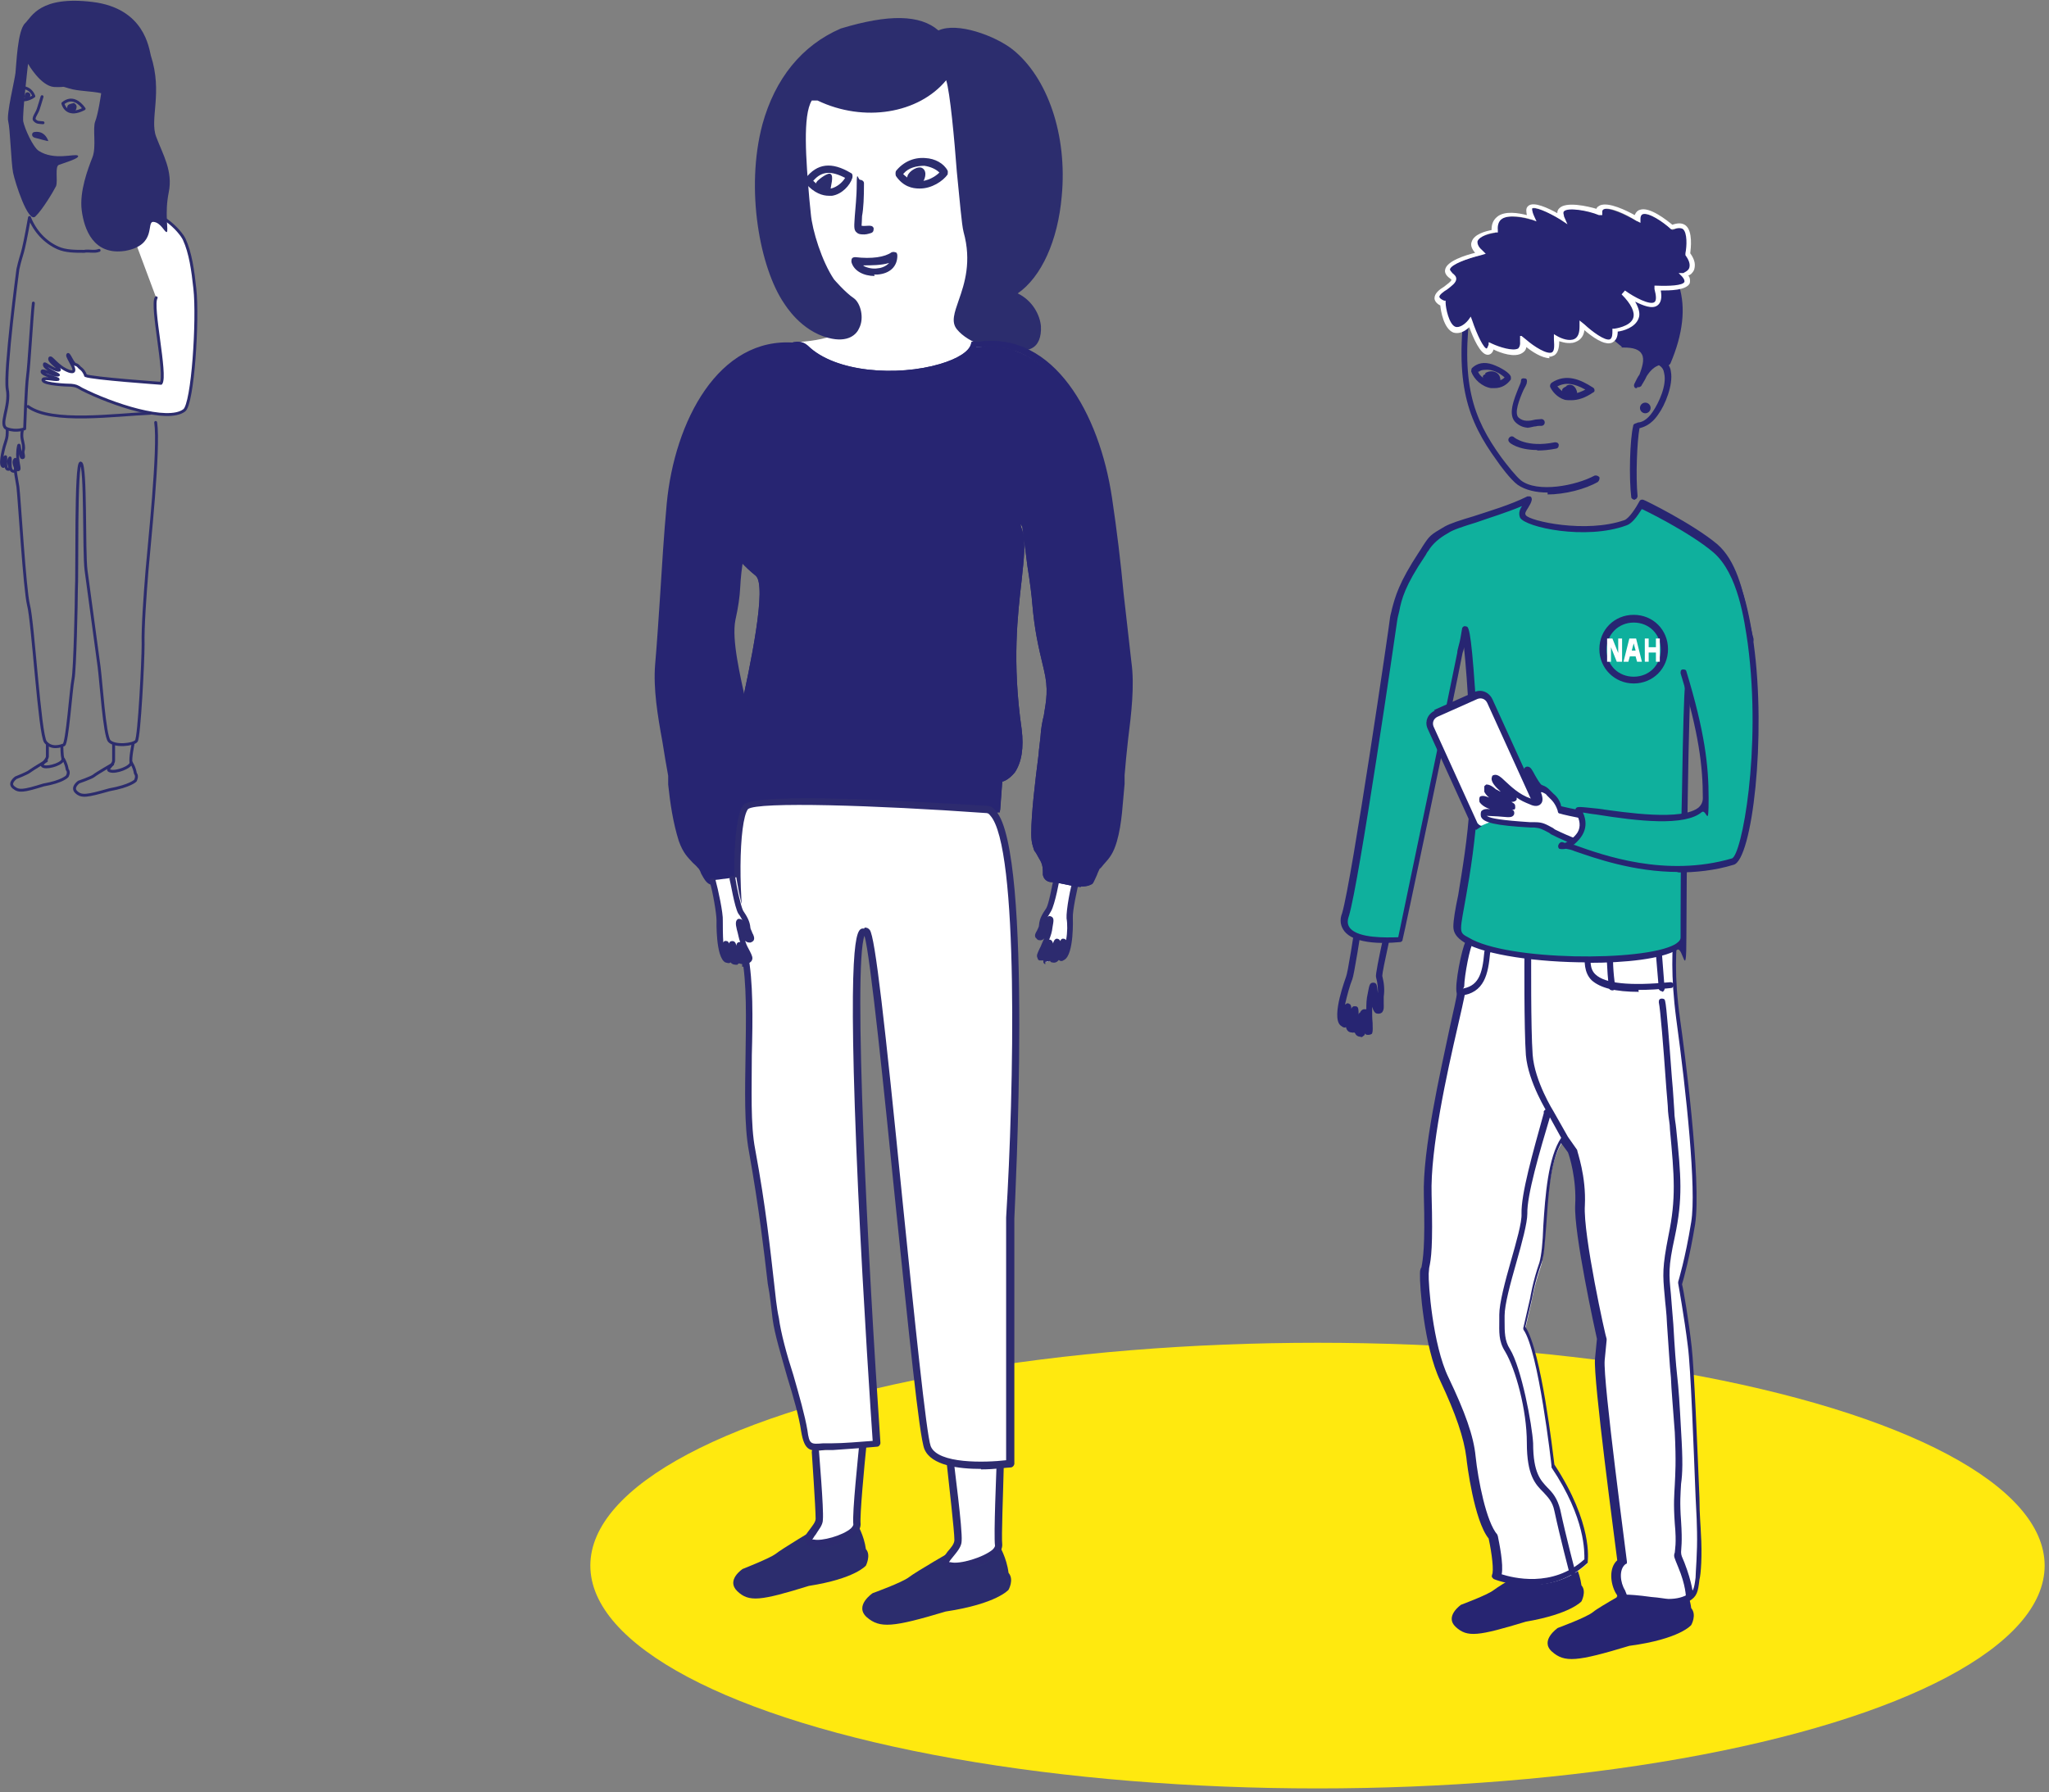 <?xml version="1.0" encoding="UTF-8"?>
<svg xmlns="http://www.w3.org/2000/svg" id="Calque_1" data-name="Calque 1" version="1.1" viewBox="0 0 423.8 370.8">
  <rect x="0" y="0" width="423.8" height="370.8" fill="#808080" stroke="none"/>
  <defs>
    <style>
      .cls-1, .cls-2 {
        stroke: #272572;
        stroke-width: 1.2px;
      }

      .cls-1, .cls-2, .cls-3, .cls-4 {
        stroke-linecap: round;
        stroke-linejoin: round;
      }

      .cls-1, .cls-3, .cls-5 {
        fill: #fff;
      }

      .cls-2, .cls-6 {
        fill: #0fb09d;
      }

      .cls-3, .cls-4 {
        stroke: #2c2c6d;
        stroke-width: .6px;
      }

      .cls-7 {
        fill: #2c2c6d;
      }

      .cls-7, .cls-6, .cls-8, .cls-5, .cls-9, .cls-10, .cls-11, .cls-12 {
        stroke-width: 0px;
      }

      .cls-8 {
        fill: #2d2b6f;
      }

      .cls-9 {
        fill: #ffe90f;
        isolation: isolate;
      }

      .cls-10 {
        fill: #2c2d6e;
      }

      .cls-11 {
        fill: #272572;
      }

      .cls-12 {
        fill: #0eb09d;
      }

      .cls-4 {
        fill: none;
      }
    </style>
  </defs>
  <g id="Calque_2" data-name="Calque 2">
    <path class="cls-4" d="M8.7,20c-.3,1-.5,1.7-.8,2.6s-1.2,1.9-.7,2.3c.5.5.8.4,1.7.5"></path>
    <path class="cls-4" d="M17.4,22.5c-1-1.4-2.6-2.6-4.4-1.1.2.8,1.2,2.8,4.4,1.1Z"></path>
    <path class="cls-7" d="M15.4,21.4c.9.4.3,2-.6,1.9-.6,0-.8-.5-.9-.9,0-.3,0-.6.4-.8.5-.2,1.1-.3,1.1-.3h0Z"></path>
    <path class="cls-7" d="M10,29.2s-.6-2.2-2.8-1.9c-.7,0-.8,1,0,1.2,1.2.3,2.5.7,2.9.7"></path>
    <path class="cls-4" d="M4.8,18.1c1.3.2,1.9,1,2.2,1.8-.7.5-1.8.9-2.4.7-.2-1,0-2,.2-2.5h0Z"></path>
    <path class="cls-7" d="M5.8,19.1c1,.3.2,1.6-.3,1.7-.6,0-.6-1.9.3-1.7Z"></path>
    <path class="cls-4" d="M20.5,51.8c-1,.4-2.1,0-3.1.2-1.9,0-3.8,0-5.4-.7-2.7-1.2-4.8-3.5-5.9-6.3-1.6,9-1.5,6.7-2.4,10.7,0,0-2.8,21.2-2.2,24.8.7,3.6-1.9,7.6,0,8.2,1.9.7,3.6,0,3.6,0,0,0,.3-8.8.6-10.9.3-2.1.9-12.6,1.2-15.1"></path>
    <path class="cls-3" d="M25.4,43.1c7.4-.8,12,4.9,12.7,6.4,1.3,2.8,1.8,6.5,2.2,10.2.7,6.3-.4,23.9-2.2,25.2-3.4,2.6-14.9-1.2-21.2-4.4-1-.6-1.2-.7-2.2-.8-.9,0-5.5-.2-5.8-1s2.5,0,3.1-.2c.4-.2-3.6-.9-3.3-1.7.2-.4,2.3.9,3.3.8.7,0-3.2-1.3-2.8-2.3,0-.3,1.9,1.3,2.9,1.3s-2.2-1.7-1.8-2.5c.3-.5,1.5,1.8,4,2.7,2.5.8-.6-2.9-.3-3.4.2-.5,1,1.8,1.6,2,.7.2.5.4,1.2.9.7.6.9,1.4.9,1.4,1.4.6,15.6,1.6,15.6,1.6,1.2-1.7-2.1-16-1-17.7"></path>
    <path class="cls-7" d="M21,19.3c-2.3-.5-4.7-.4-6.7-1s-.3-.2-3.1-.3c-2.8-.2-5.4-4.8-5.4-4.8,0,0-1.2,10.3-1,11.9.3,1.5,2,5.3,3.2,6.1,3.2,2.1,7.6.5,8.1,1,.6.5-2.8,1.5-3.9,1.9-.9.3-.2,3.2-.6,4.4-.5,1-2.8,4.9-4.3,6.3s-4.2-7.1-4.6-9.1c-.4-2.1-.6-9.1-1-10.6s1.3-8.3,1.5-10c.2-1.7.4-8.8,2-10.3C6.6,3.4,8.3-.9,19.1.4c10.8,1.3,11.7,9.6,12.1,11.1,2.5,7.7-.3,13.1,1.1,16.8,1.4,3.7,3.5,7.1,2.6,11.5s0,8-.4,8.2-1.2-2-2.8-2.1c-1.5,0,.8,4.8-5.8,6-6.6,1-8.5-4.5-9-8.4s1.3-8.6,2.2-10.9c.9-2.2,0-6,.6-7.5s1.2-5.6,1.2-5.6h0v-.2Z"></path>
    <path class="cls-4" d="M1.5,88.8c0,1.2,0,1.6-.3,2.5-.3.8-1.3,4.5-.7,5.1s0-1.4.6-1.9c.3-.3-.3,2.6.6,2.6s-.4-1.3.3-2.3c.4-.6-.4,2.7.8,2.7s-.3-1.4.2-2.3,0,2,.7,2-.3-1.4,0-4.2c.4-2.8.3,1.7.9,1.7s0-.8.2-1.5,0-1.3-.2-2.3,0-1.7,0-1.7"></path>
    <path class="cls-4" d="M31.1,85.5c-7.3.3-20.4,2.2-25.3-1.4"></path>
    <path class="cls-4" d="M32.2,87.4c.8,5.4-1.4,25.7-1.8,30.7s-.9,11.8-.8,15.2c0,3.5-.8,19.2-1.4,20s-4.5,1.2-5.6,0c-1-1.2-1.7-12.3-2.1-15.3s-2.2-16.3-2.7-20,0-21.9-1.1-22.2-.7,23.8-.9,26.2c0,2.4-.3,16.6-.7,18.5s-1.2,13.3-1.9,13.6-2.6.9-3.8-.6c-1.2-1.5-2.6-25.1-3.5-28.3-.8-3.2-1.9-22-2.2-24.5-.4-2.5-.6-3.1-.5-3.8"></path>
    <path class="cls-4" d="M27.5,154s-.6,2.9-.4,3.8c0,.9-3.1,2.1-4.3,1.7-1.1-.3.7-1.1.7-2.2v-3.2"></path>
    <path class="cls-4" d="M27.1,157.7s.7,1,.9,2.3c.5.6,0,1.5,0,1.5,0,0-1,1.1-5.4,1.9-4.6,1.3-5.7,1.5-6.8.5s.5-2.1.5-2.1c0,0,2.6-.9,3.1-1.3.6-.5,3.9-2.4,3.9-2.4"></path>
    <path class="cls-4" d="M12.8,154.6s0,1.5.2,2.4-2.8,1.9-3.9,1.6.6-1.1.7-2.1v-2.4"></path>
    <path class="cls-4" d="M13.1,157s.6.9.8,2.2c.5.6,0,1.4,0,1.4,0,0-.9,1.1-4.9,1.8-4.2,1.3-5.1,1.4-6.2.5s.5-2,.5-2c0,0,2.3-.9,2.8-1.3s3.5-2.2,3.5-2.2"></path>
  </g>
  <ellipse class="cls-9" cx="272.5" cy="323.9" rx="150.4" ry="46.1"></ellipse>
  <g>
    <path class="cls-5" d="M164.6,70.8c17-1,12.4-9.4,6.9-12.8s-14.3-23.2-8.6-33.4c5.8-10.2,18.5-11.5,18.5-11.5h20l4.3,17.9s1.4,22.5,0,23.8.5,15.1.5,15.1l-11.1,19-30.8-18.1h.3Z"></path>
    <path class="cls-10" d="M162.4,62.2c-7.7-11.4-11.4-45.5,11.4-55.8,7.2-2.2,15.6-3.5,19.8.7,3.3-1.9,11,.5,14.9,3.7,14.5,11.4,12.5,43.4,0,50.1,6.2,1.6,7.1,9.4,4.2,10.6-2.9,1.2-11.3,0-14.3-3.8-2.3-2.7,4.6-9.1,1.5-19.8-1.2-3.9-2.3-35-4.5-32.2-5.4,7.2-16.7,9-26.1,4.5,0-.3-1.9-.1-1.9-.1-2.6,3.4-1.5,14.3-.7,24.2.3,3.9,2.4,10.2,4.9,13.8,0,0,2.4,2.9,4.2,4.1,1.8,1.2,2.7,8.8-4.8,6.9-5.7-1.5-8.7-6.8-8.7-6.8"></path>
    <path class="cls-10" d="M209.8,72.7c-3.9,0-9.5-1.6-11.9-4.6-1.2-1.5-.5-3.4.4-6,1.2-3.4,2.7-8,1-14.1-.4-1.5-.8-6.7-1.4-12.5-.5-6.7-1.4-16.4-2.2-18.9-5.7,6.9-17,8.8-26.6,4.2h-1.2c-1.9,3.1-1.2,12.2-.5,20.4l.3,3c.3,3.5,2.3,9.9,4.8,13.6h0s2.3,2.7,4.1,3.9c1.4,1,2.2,4.1,1.1,6.2-.5,1.2-2.2,3.1-6.4,2-5.7-1.5-8.8-6.7-9.1-7.1-5-7.3-8.1-23.6-4.5-37.1,2.6-9.4,8.1-16.3,16.2-19.8,9.9-3,16.4-2.9,20.2.4,3.9-1.8,11.7,1.1,15.3,3.9,7.3,5.8,11.4,17.8,10.2,30.4-.8,9.2-4.2,16.7-9.1,20.1,3.1,1.5,4.6,4.5,4.8,6.8.1,2.2-.5,3.9-2,4.6-.8.4-1.9.5-3.3.5h0ZM195.5,14.7h.3c1.4.4,2,4.1,3.4,20.6.4,5.6,1,10.9,1.4,12.2,1.9,6.5.3,11.4-1,14.9-.7,2.2-1.2,3.7-.5,4.5,2.9,3.4,10.7,4.9,13.4,3.7.8-.4,1.2-1.6,1.1-3.1-.1-2.3-1.6-5.2-5.2-6.1-.3,0-.5-.3-.5-.7s0-.5.4-.8c5.2-2.7,8.8-10.3,9.6-19.8,1.1-12.2-2.7-23.6-9.6-29.2-3.8-3-11.3-5.3-14.1-3.5-.3.1-.7,0-1,0-3.3-3.1-9.6-3.3-19-.4-7.5,3.4-12.8,9.9-15.2,18.9-3.7,13-.7,28.8,4.2,35.8h0s2.9,5,8.1,6.4c1.6.4,3.9.5,4.8-1.2.8-1.6,0-3.9-.7-4.3-1.9-1.4-4.2-4.1-4.3-4.2-2.9-4.1-4.8-10.6-5.2-14.3l-.3-3c-.8-9.5-1.5-18.5,1.1-21.7,0-.1.3-.3.5-.3,2,0,2.3.1,2.4.4,9.1,4.2,19.8,2.3,25-4.3.3-.4.7-.5,1-.5h-.1ZM168.5,20h0Z"></path>
    <path class="cls-10" d="M178.7,48.5c-.5,0-1.1,0-1.5-.4-.7-.5-.5-1.5-.4-3.4.1-1.6.4-3.8.4-6.7s.3-.8.7-.8.8.3.8.7c0,3-.1,5.2-.4,6.8,0,.8-.1,1.8-.1,2,.3.1,1.1,0,1.5,0s.8,0,1,.5c0,.4,0,.8-.5,1-.1,0-.8.3-1.4.3Z"></path>
    <path class="cls-10" d="M171.4,40.5c-1.2,0-3-.5-4.8-2.6-.3-.3-.3-.7,0-1,2.4-3.1,5.4-3.5,9.4-1.1.3.1.4.5.3,1-.5,1.6-2.2,3.4-4.2,3.7h-.8.1ZM168.2,37.4c1.2,1.2,2.4,1.8,3.7,1.6,1.2-.3,2.3-1.2,2.9-2.2-2.9-1.5-4.8-1.4-6.5.5Z"></path>
    <path class="cls-10" d="M171.9,39.2c0,.1-.1.4-.3.5-.3.3-.7.3-1.1.1-.4,0-.7-.3-1-.5-.4-.3-.8-.8-.7-1.4,0-.1.1-.3.3-.5.4-.4,2.2-1.8,2.7-1.4.7.4,0,2.6,0,3.1"></path>
    <path class="cls-10" d="M190.1,39c-1.4,0-3.3-.4-4.8-2.6-.1-.3-.1-.7,0-1,1.5-1.9,3.7-2.9,6.1-2.7,2,.1,3.8,1.1,4.6,2.6.1.3,0,.5,0,.8-1,1.4-3.3,2.9-5.7,2.9h-.3ZM186.8,36c1,1,2,1.5,3.3,1.5,1.8,0,3.4-1,4.2-1.8-.7-.7-1.8-1.2-3.1-1.4-1.6,0-3.3.4-4.3,1.6Z"></path>
    <path class="cls-10" d="M190.4,38.2c-.7.4-1.6.1-2.2-.4-.4-.3-.7-.8-.5-1.4.3-1,2.2-2.2,3.1-1.6,1.1.7.5,2.6-.3,3.3"></path>
    <path class="cls-10" d="M180.9,57.1c-2.2,0-4.3-1-4.8-2.9,0-.3,0-.5.1-.7s.4-.3.7-.3c3.4.4,6.1,0,7.5-1,.3-.1.5-.1.8,0,.3,0,.4.4.4.7,0,2.2-1.5,3.7-4.1,3.9h-.8.1ZM178.6,55c.7.4,1.9.7,3,.5.4,0,1.6-.3,2.3-1.1-1.6.5-3.7.5-5.3.5Z"></path>
    <g>
      <path class="cls-5" d="M222.8,182.1c-.5,1.9-1.5,6.7-1.4,8.1,0,1.5,0,7.3-1.5,8-1.4.7.7-2.2,0-3.1-.4-.5-.7,3.9-2,3.7-.7-.1,1.1-1.9.7-3.5-.3-1.1-.7,4.2-2.4,3.7-.4-.1,1.1-2,.8-3.5-.3-1.5-.8,3.1-2,2.7-.8-.3,1.1-2,1.8-6.4.7-4.3-1.4,2.4-2.2,2.2s.3-1.4.4-2.4c.1-1.1.5-2,1.4-3.3.8-1.4,1.6-6.8,1.6-6.8"></path>
      <path class="cls-8" d="M216.6,199.5h-.4c-.1,0-.4-.3-.4-.4v-.4h-.7c-.4,0-.5-.4-.5-.5-.3-.5,0-1,.4-1.9.3-.5.5-1.2,1-2.2-.3.4-.7.5-1.1.4-.4,0-.5-.4-.7-.5-.3-.5,0-1,.3-1.5.1-.3.4-.7.4-1.1.1-1.4.7-2.3,1.5-3.5.5-.8,1.2-4.5,1.6-6.7,0-.4.4-.5.7-.5.4,0,.5.4.5.7,0,.5-1,5.7-1.8,7.1s-.7,1.1-1,1.6c.3-.5.5-.7,1-.5.7.3.5,1,.3,2.2-.1,1-.4,1.9-.7,2.6h.1c.5,0,.7.7.7.8h0c.1-.5.4-1,.8-1,0,0,.5,0,.7.5.1-.3.3-.5.5-.5s.5,0,.7.3h0c.3-1.6.3-3.4.1-4.5-.1-1.6.8-6.7,1.5-8.4,0-.3.4-.5.8-.4.3,0,.5.4.4.8-.5,1.8-1.5,6.5-1.4,7.9,0,0,.3,7.6-1.8,8.7-.4.3-.8.3-1.1,0-.3.4-.8.7-1.4.5-.1,0-.3,0-.4-.3,0,0-.1,0-.3.1-.3,0-.4.1-.7.1v.5Z"></path>
    </g>
    <g>
      <path class="cls-11" d="M201.5,71.3c-1.5,6.2-26.2,9.4-35,.5-2.7-2.6-8.6,3.5-8.6,3.5,0,0,3.7,16.7-2.7,22-8.8,7.2-6.1,14.9,1.2,20.9,4.3,3.5-5.8,38.1-5.2,41.4s4.5,3.3,4.5,3.3v3.7c5.3.5,50.1.5,50.1.5l.5-6.2s5.4-.7,3.9-10.2c-3.5-23.2,2-35,0-41-1.1-3.3,1.5-2.6,1.6-.5.3,2.9,1.5,12.5,1.8,15.5.5,5.6,1.2,8.4,2.4,13.6,1.5,6,0,8.1-.5,14.3-.5,5.2-1.9,14.7-1.9,19.8s.4,3,1.8,5.3c1,1.5.7,3,.7,3.3,0,.5.5,1,1.1,1,2.4-.1,5.6,1.8,7.7.7.3-.1,1.2-2.7,1.5-3.1,1.5-1.9,2.6-2.6,3.4-5.4,1.2-4.3,1.4-9.1,1.6-13.6.4-7.2,2.3-16.2,1.5-23.2-1.5-11.1-2.3-22.5-4.1-33.8-2.6-16.7-11.4-33.7-26.6-31.8h-1v-.3Z"></path>
      <path class="cls-11" d="M223.6,183.5c-1,0-2-.3-3.1-.5s-2.2-.5-3-.5-1.6-.5-1.8-1.5v-.5c0-.5,0-1.5-.5-2.4l-.4-.7c-1.1-1.9-1.5-2.6-1.5-5,0-4.1.8-10.7,1.5-16.2.1-1.4.3-2.6.4-3.7.1-1.8.4-3.3.7-4.5.5-3.1,1-5.4,0-9.5-1.2-5-1.9-8-2.4-13.7-.1-1.5-.5-4.6-1-7.7-.4-3.3-.8-6.2-1-7.7,0-.5-.3-.8-.4-1,0,.1,0,.5.3,1.2.8,2.6.4,5.8-.1,10.5-.8,7.1-2,16.7,0,30.7.5,3.9,0,6.9-1.4,9-1,1.2-2,1.8-2.6,1.9l-.4,5.7c0,.4-.4.7-.8.7-1.9,0-44.9,0-50.1-.5-.4,0-.7-.4-.7-.7v-3c-1.6-.3-3.9-1.2-4.5-3.8-.3-1.2.5-5.2,2.2-12.5,2.2-9.9,5.7-26.5,3.3-28.5-4.6-3.7-7.1-7.9-7.1-11.8s1.9-7.1,5.8-10.2c6-4.9,2.4-21,2.4-21.2,0-.3,0-.5.1-.7.4-.4,4.2-4.3,7.3-4.5,1,0,1.6.3,2.2.8,5.7,5.6,18.6,6.4,27.4,3.8,3.7-1.1,6-2.6,6.4-4.1,0-.3.4-.5.7-.5h1c15.2-2,24.7,14.8,27.3,32.3,1,6.7,1.8,13.3,2.4,19.8.5,4.6,1.1,9.4,1.6,14.1.7,4.9,0,10.7-.7,16.3-.3,2.6-.5,4.9-.7,7.2v1.8c-.4,3.9-.5,8.1-1.6,11.9-.7,2.4-1.5,3.4-2.6,4.6-.3.3-.5.7-1,1.1,0,.1-.4.8-.5,1.2-.7,1.5-.8,1.9-1.2,2-.5.3-1.2.4-1.9.4h-.1ZM217.7,180.9c1.1,0,2.2.3,3.1.5,1.5.4,2.9.7,3.8.3.1-.3.4-1,.5-1.4.4-.8.5-1.4.8-1.6.3-.4.7-.8,1-1.1,1-1.2,1.6-1.9,2.3-4.1,1.1-3.7,1.4-7.7,1.5-11.7v-1.8c.3-2.3.5-4.8.8-7.3.7-5.4,1.4-11.1.7-15.9-.7-4.6-1.1-9.5-1.6-14.1-.7-6.5-1.5-13.2-2.4-19.8-2.6-16.8-11.5-33-25.8-31.1h-.5c-.8,1.9-3.4,3.5-7.2,4.6-9.2,2.6-22.8,1.8-28.9-4.2-.3-.3-.7-.4-1.1-.4-1.9,0-4.8,2.4-6.1,3.7.5,2.7,3.1,17.2-3.1,22.3-3.5,2.9-5.3,5.8-5.3,9.1s2.3,7.2,6.5,10.7c3,2.3.5,14.4-2.7,30-1.1,5.3-2.3,10.9-2.2,11.8.5,2.6,3.7,2.7,3.7,2.7.4,0,.7.3.7.7v2.9c6.9.4,43.2.4,48.6.4l.4-5.6c0-.4.3-.7.7-.7s4.6-.8,3.4-9.4c-2.2-14.1-1-23.9,0-31.1.5-4.5,1-7.6.3-9.9-.4-1.4-.4-2.3.1-2.9.4-.4.8-.4,1.4-.3.8.3,1.5,1.2,1.5,2.3s.5,4.6,1,7.6c.4,3.1.8,6.2,1,7.7.5,5.6,1.2,8.6,2.4,13.4,1.1,4.3.7,6.8,0,10.2-.3,1.2-.4,2.7-.7,4.3,0,1.1-.3,2.3-.4,3.7-.5,5-1.4,12.1-1.5,16,0,2.2.3,2.6,1.4,4.3l.4.7c.8,1.4.8,2.7.8,3.3h0c0,.1,0,.4.3.4h.3l.4.5Z"></path>
    </g>
    <path class="cls-11" d="M223.6,183.5c-1,0-2-.3-3.1-.5s-2.2-.5-3-.5-1.6-.5-1.8-1.5v-.5c0-.5,0-1.5-.5-2.4l-.4-.7c-1.1-1.9-1.5-2.6-1.5-5,0-4.1.8-10.7,1.5-16.2.1-1.4.3-2.6.4-3.7.1-1.8.4-3.3.7-4.5.5-3.1,1-5.4,0-9.5-1.2-5-1.9-8-2.4-13.7-.1-1.5-.5-4.6-1-7.7-.4-3.3-.8-6.2-1-7.7,0-.5-.3-.8-.4-1,0,.1,0,.5.3,1.2.8,2.6.4,5.8-.1,10.5-.8,7.1-2,16.7,0,30.7.5,3.9,0,6.9-1.4,9-1,1.2-2,1.8-2.6,1.9l-.5,6.4h-.7c-1.9,0-44.9,0-50.1-.5h-.7v-3.7c-1.6-.3-3.8-1.2-4.5-3.8-.3-1.2.5-5.2,2.2-12.5,2.2-9.9,5.7-26.5,3.3-28.5-4.6-3.7-7.1-7.9-7.1-11.8s1.9-7.1,5.8-10.2c6-4.9,2.4-21,2.4-21.2v-.7c.5-.4,4.3-4.3,7.5-4.5,1,0,1.6.3,2.2.8,5.7,5.6,18.6,6.4,27.4,3.8,3.7-1.1,6-2.6,6.4-4.1v-.5h1.8c15.2-2,24.7,14.8,27.3,32.3,1,6.7,1.8,13.3,2.4,19.8.5,4.6,1.1,9.4,1.6,14.1.7,4.9,0,10.7-.7,16.3-.3,2.6-.5,4.9-.7,7.2v1.8c-.4,3.9-.5,8.1-1.6,11.9-.7,2.4-1.5,3.4-2.6,4.6-.3.3-.5.7-1,1.1,0,.1-.4.8-.5,1.2-.7,1.5-.8,1.9-1.2,2-.5.3-1.2.4-1.9.4h-.3ZM217.7,180.9c1.1,0,2.2.3,3.1.5,1.5.4,2.9.7,3.8.3.1-.3.4-1,.5-1.4.4-.8.5-1.4.8-1.6.3-.4.7-.8,1-1.1,1-1.2,1.6-1.9,2.3-4.1,1.1-3.7,1.4-7.7,1.5-11.7v-1.8c.3-2.3.5-4.8.8-7.3.7-5.4,1.4-11.1.7-15.9-.7-4.6-1.1-9.5-1.6-14.1-.7-6.5-1.5-13.2-2.4-19.8-2.6-16.8-11.5-33-25.8-31.1h-.5c-.8,1.9-3.4,3.5-7.2,4.6-9.2,2.6-22.8,1.8-28.9-4.2-.3-.3-.7-.4-1.1-.4-1.9,0-4.8,2.4-6.1,3.7.5,2.7,3.1,17.2-3.1,22.3-3.5,2.9-5.3,5.8-5.3,9.1s2.3,7.2,6.5,10.7c3,2.3.5,14.4-2.7,30-1.1,5.3-2.3,10.9-2.2,11.8.5,2.6,3.7,2.7,3.7,2.7h.7v3.7c6.9.4,43.2.4,48.6.4l.5-6.1h.5c.1,0,4.6-1,3.4-9.4-2.2-14.1-1-23.9,0-31.1.5-4.5,1-7.6.3-9.9-.4-1.4-.4-2.3.1-2.9.4-.4.8-.4,1.4-.3.8.3,1.5,1.2,1.5,2.3s.5,4.6,1,7.6c.4,3.1.8,6.2,1,7.7.5,5.6,1.2,8.6,2.4,13.4,1.1,4.3.7,6.8,0,10.2-.3,1.2-.4,2.7-.7,4.3,0,1.1-.3,2.3-.4,3.7-.5,5-1.4,12.1-1.5,16,0,2.2.3,2.6,1.4,4.3l.4.7c.8,1.4.8,2.7.8,3.3h0c0,.1,0,.4.3.4h.3l.4.3Z"></path>
    <g>
      <path class="cls-11" d="M166.8,72.7l-2.3-.8h0c-14.9-1.2-23.9,15.9-25.5,32.4-1.1,11.3-1.5,22.4-2.3,33.4-.5,6.9,1.8,15.7,2.6,22.8.5,4.3,1,9,2.3,13.2,1,2.9,1.9,3.4,3.5,5.2.4.4,1.4,2.9,1.6,3,2.2,1,5.2-1.1,7.6-1.1s.8-.4,1-1c0-.3-.3-1.6.5-3.1,1.2-2.4,1.6-2.9,1.5-5.3-.3-5-2-14.3-2.9-19.3-1-6-4.8-18.3-3.7-24.3,1.1-5,.7-8,1.8-13.4,1.5-7.6,6.2-17.1,6.2-17.1,0,0-5.3,14.9,2.3,20.4"></path>
      <path class="cls-11" d="M148,183.1c-.5,0-1.1,0-1.6-.4-.4-.3-.7-.7-1.4-2-.1-.4-.5-1.1-.7-1.2-.3-.4-.7-.7-1-1-1.1-1.2-2-2-2.9-4.5-1.2-3.8-1.8-7.9-2.2-11.7v-1.8c-.4-2.2-.8-4.5-1.2-7.1-1-5.4-1.9-11-1.5-15.9.4-4.6.7-9.4,1-13.8.4-6.4.8-13,1.4-19.5,1.6-17,10.7-34.6,26.5-33.3h.3l2.3.8c.5.1.8.7.5,1.2-.1.5-.7.8-1.2.5l-2.2-.8c-14.4-1.1-22.8,15.6-24.3,31.6-.7,6.5-1.1,13-1.4,19.4-.3,4.6-.5,9.4-1,14-.4,4.6.5,10.2,1.5,15.5.4,2.4.8,4.9,1.1,7.1v1.8c.7,3.8,1.1,7.7,2.3,11.3.7,2,1.4,2.7,2.4,3.8s.7.7,1,1.1c.3.3.5.8,1,1.6.1.4.4,1,.7,1.2,1,.3,2.2,0,3.5-.5,1.1-.4,2.3-.7,3.4-.7h0c0-.7,0-2,.7-3.5l.4-.7c1-1.8,1.2-2.2,1.1-4.2-.3-3.9-1.4-10.7-2.2-15.6-.3-1.4-.4-2.6-.5-3.7-.3-1.6-.8-3.9-1.4-6.2-1.4-6.2-3.1-14-2.3-18.3.5-2.6.7-4.5.8-6.5s.4-4.2,1-6.9c1.5-7.6,6.1-17,6.4-17.4s.8-.7,1.2-.4c.4.1.7.7.5,1.2,0,.1-5,14.4,1.9,19.3.4.3.5,1,.3,1.4-.3.4-1,.5-1.4.3-3.9-2.9-4.8-8-4.3-12.5-1.1,2.7-2,5.8-2.6,8.7-.5,2.6-.7,4.8-.8,6.7-.1,2-.4,4.1-1,6.8-.8,4.1,1,11.5,2.3,17.5.5,2.4,1.1,4.6,1.4,6.4.1,1.1.4,2.3.5,3.7,1,5.3,2,11.8,2.3,15.7.1,2.6-.3,3.3-1.2,5.2l-.4.7c-.5,1-.4,1.9-.4,2.3v.5c-.1,1-1,1.8-1.9,1.8h0c-.8,0-1.8.3-2.9.7-1.1.4-2.3.7-3.4.7h-.5Z"></path>
    </g>
    <path class="cls-10" d="M206.7,319.8s1.5,2.4,1.9,5.6c1.2,1.4,0,3.5,0,3.5,0,0-2.4,2.9-13,4.5-11,3.3-13.6,3.5-16.3,1.2-2.7-2.4,1.2-5,1.2-5,0,0,6.1-2.2,7.5-3.3s9.2-5.6,9.2-5.6"></path>
    <path class="cls-10" d="M177.3,315.3s1.4,2.3,1.8,5.2c1.1,1.2,0,3.4,0,3.4,0,0-2.2,2.7-11.8,4.2-10,3.1-12.4,3.4-14.8,1.1-2.4-2.3,1.1-4.6,1.1-4.6,0,0,5.6-2.2,6.8-3.1,1.2-1,8.4-5.3,8.4-5.3"></path>
    <g>
      <path class="cls-5" d="M206.9,303.6s-.5,13.8-.3,16c.3,2.2-7.5,4.9-10.2,4.2s1.5-2.9,1.6-5.2c.1-2.4-1.6-16.2-1.6-16.2"></path>
      <path class="cls-8" d="M197.7,324.8c-.5,0-1,0-1.4-.1-.3,0-1.1-.3-1.4-1.1-.3-.8.4-1.6,1.1-2.6.7-.8,1.4-1.6,1.4-2.4,0-1.8-1.1-11.3-1.6-16,0-.4.3-.8.7-.8s.8.3.8.7,1.8,13.8,1.6,16.3c0,1.2-1,2.3-1.8,3.3-.3.4-.7.8-.8,1.1h.3c1.9.5,6.8-1,8.7-2.6.4-.4.5-.7.5-.8-.3-2.3.3-15.6.3-16.2s.4-.7.8-.7.7.4.7.8c-.1,4.8-.5,14.3-.3,15.9,0,.7-.3,1.5-1.1,2.2-1.9,1.6-6,3-8.7,3h.1Z"></path>
    </g>
    <g>
      <path class="cls-5" d="M178.4,298.9s-1.5,14.3-1.2,16.3-6.8,4.6-9.2,3.9,1.4-2.7,1.5-4.9c0-2.3-.8-14-.8-14"></path>
      <path class="cls-8" d="M169.1,320c-.4,0-1,0-1.2-.1-.3,0-1.1-.3-1.4-1.1-.3-.8.4-1.6,1-2.4.5-.7,1.2-1.5,1.2-2.2,0-2.2-.8-13.7-.8-13.8,0-.4.3-.8.7-.8s.8.3.8.7,1,11.8.8,14.1c0,1.2-1,2.2-1.5,3.1-.3.3-.5.8-.7,1h.3c1.6.4,6-.8,7.7-2.3.4-.4.5-.7.5-.8-.3-2.2,1.1-15.1,1.2-16.4,0-.4.4-.7.8-.7s.7.4.7.8c-.4,3.9-1.4,14.5-1.2,16.2,0,.7-.3,1.5-1.1,2.2-1.6,1.4-5.3,2.7-7.9,2.7h0Z"></path>
    </g>
    <g>
      <path class="cls-5" d="M154.4,166.9c-2.2,2.9-2.3,19.4,0,30.7,2.2,10.9-.4,29.7,1.5,40.5,2.9,16.3,3.7,26.2,4.9,34.9.8,6,4.9,17.2,5.8,23.2.7,4.3,1.6,3.4,5.7,3.1,2.9-.1,6.1-.4,9.2-.7,0,0-7.9-112.5-2-105.8,2.2,2.6,10.5,101.4,12.5,106.7,2.2,5.3,17.1,3.3,17.1,3.3v-50.9c.1,0,4.8-84-4.9-84.6,0,0-47.7-3.4-49.7-.5h-.1Z"></path>
      <path class="cls-8" d="M202.9,303.9c-4.6,0-10.3-.7-11.7-4.1-1.1-2.6-3.3-25-6-50.9-2.3-22.9-5.2-51.3-6.4-55.3-2.4,6.4.7,66.9,3.3,104.9,0,.4-.3.8-.7.8-3.1.3-6.7.5-9.2.7h-1.6c-3,.3-4.2.3-4.9-3.9-.4-2.9-1.6-7.1-2.9-11.3-1.2-4.3-2.6-8.8-3-11.9-.3-2.3-.5-4.8-1-7.3-.8-6.9-1.8-15.6-3.9-27.4-1-5.3-.8-12.8-.7-19.8.1-7.5.3-15.2-.8-20.6-2.2-11.3-2-28.1.3-31.2h0c2.2-3,39.1-.5,50.4.1.7,0,1.4.4,1.9,1.1,7.7,8.7,3.9,81.2,3.8,84.3v50.8c-.1.4-.4.7-.8.7-.7,0-3.1.4-6.2.4h.1ZM178.8,191.9c.3,0,.7,0,1.1.5,1.1,1.4,3.1,19.1,6.8,56.3,2.4,23.6,4.9,48.1,5.8,50.5,1.5,3.7,11.3,3.4,15.6,2.9v-50.2c1.6-25.9,2.7-76.7-3.3-83.2-.3-.4-.5-.5-1-.5-22.4-1.6-47.2-2.4-49.1-.8-1.9,2.6-2.2,18.7,0,30,1.1,5.6,1,13.4.8,20.9,0,7.1-.3,14.4.7,19.5,2.2,11.9,3.1,20.6,3.9,27.6.3,2.6.5,5,1,7.3.4,3,1.6,7.5,3,11.8,1.2,4.2,2.4,8.4,2.9,11.4.4,3,.7,2.9,3.3,2.7h1.8c2.4,0,5.6-.3,8.4-.5-.3-4.3-1.9-28.1-3-51.6-2.4-53.1-.3-54,.8-54.4h.5Z"></path>
    </g>
    <g>
      <path class="cls-5" d="M147.5,182.1c.5,1.9,1.5,6.7,1.4,8.1,0,1.5,0,7.3,1.5,8,1.4.7-.7-2.2,0-3.1.4-.5.7,3.9,2,3.7.7-.1-1.1-1.9-.7-3.5.3-1.1.7,4.2,2.4,3.7.4-.1-1.1-2-.8-3.5.3-1.5.8,3.1,2,2.7.8-.3-1.1-2-1.8-6.4-.7-4.3,1.4,2.4,2.2,2.2s-.3-1.4-.4-2.4c-.1-1.1-.5-2-1.4-3.3-.8-1.4-1.6-6.8-1.6-6.8"></path>
      <path class="cls-8" d="M153.9,199.5c-.3,0-.4,0-.7-.1,0,0-.1,0-.3-.1,0,0-.3.1-.4.3-.5,0-1,0-1.4-.5-.3.3-.7.1-1.1,0-2-1.1-1.8-8.6-1.8-8.7,0-1.4-.8-6.1-1.4-7.9,0-.3,0-.7.4-.8.4,0,.7,0,.8.4.5,1.8,1.6,6.8,1.5,8.4,0,1.1,0,2.9.1,4.5h0c.1-.3.4-.4.7-.3.3,0,.4.3.5.5.1-.5.5-.5.7-.5.4,0,.7.3.8,1h0c0-.1,0-.8.7-.8h.1c-.3-.7-.4-1.6-.7-2.6-.3-1.2-.3-1.9.3-2.2.4,0,.7,0,1,.5-.3-.4-.5-1-1-1.6-.8-1.4-1.6-6.5-1.8-7.1,0-.4.1-.7.5-.7s.7.1.7.5c.3,2,1.1,5.7,1.6,6.7.8,1.2,1.4,2.2,1.5,3.5,0,.3.3.7.4,1.1.3.5.5,1.1.3,1.5,0,.1-.3.4-.7.5-.4,0-.7,0-1.1-.4.3,1,.7,1.6,1,2.2.4.8.7,1.4.4,1.9,0,.1-.3.4-.5.5h-.7v.4c0,.1-.3.4-.4.4h-.4v-.5Z"></path>
    </g>
  </g>
  <g>
    <path class="cls-1" d="M335.4,288.2"></path>
    <path class="cls-11" d="M347.9,327.3s1.5,2.3,1.9,5.4c1.2,1.4,0,3.5,0,3.5,0,0-2.3,2.9-12.8,4.3-10.9,3.3-13.4,3.5-16,1.2-2.6-2.3,1.2-4.9,1.2-4.9,0,0,6-2.2,7.3-3.3s9.1-5.4,9.1-5.4"></path>
    <path class="cls-11" d="M325.3,322.8s1.4,2.2,1.8,5.2c1.1,1.2,0,3.3,0,3.3,0,0-2.2,2.6-11.5,4.2-9.9,3-12.1,3.3-14.5,1.1-2.4-2.2,1.1-4.6,1.1-4.6,0,0,5.4-2,6.7-3s8.3-5.2,8.3-5.2"></path>
    <path class="cls-11" d="M320.5,322c-1.8,0-3-.5-3.1-.7-.1,0-.3-.3-.4-.5l-1.1-8.3c0-.4.3-.7.5-.7.4,0,.7.3.7.5l1.1,7.9c.7.3,2.7.8,4.8-.1l-.4-8.1c0-.4.3-.7.7-.7s.7.3.7.7l.5,8.7c0,.3,0,.5-.4.7-1.2.7-2.4,1-3.5,1v-.3Z"></path>
    <path class="cls-11" d="M343.2,325.9c-1.6,0-2.9-.4-2.9-.5-.3,0-.4-.3-.4-.5l-.4-8.6c0-.4.3-.7.7-.7s.7.3.7.7l.4,8c1,.3,3.4.7,5.7-.8l-.5-8.6c0-.4.3-.7.7-.7s.7.3.7.7l.5,9c0,.3,0,.4-.3.5-1.6,1.1-3.4,1.5-4.8,1.5h-.1Z"></path>
    <g>
      <g>
        <path class="cls-5" d="M315.3,197.4s-.1,15.2.3,20.9,4.5,11.9,4.5,11.9l3,5.2,2,2.9s1.9,5.2,1.6,11.1,4.5,27.7,4.5,27.7l-.4,4.1c-.4,4.1,4.6,41.8,4.6,41.8-1.8,1.4-1.4,4.5-.4,6.2s0,1.5,0,1.5c.4-.7,8.6.8,10,.8s3.1-.3,4.3-1.1,1.5-1.5,1.8-3.9.4-6.1.3-9.5-1.1-32.4-1.9-38.4-2-13-2-13c0,0,1.5-4.8,2.7-12.5,1.2-7.6-1.5-31.1-3.1-42.1-1.5-11.1-.5-16.3-.3-21,0,0-29.5,3-31.1,2.4s-11,3.9-11.5,2.7-2.6,9.6-2,10.3-7.3,28.4-6.9,42.1c.4,13.7-.5,14.1-.7,16.3s.8,14.8,4.2,21.9c3.4,6.9,5,11.9,5.6,16.2.5,4.2,2,13.6,4.6,16.6,0,0,1.5,6.8.7,8.1,0,0,10.5,4.3,18.6-3.1,0,0,1.1-7.5-6.9-19.7,0,0-2.7-24-6-28.5l1.4-6.1s.5-3.1,1.9-7.2.4-20.2,4.6-25.9"></path>
        <path class="cls-11" d="M344.9,332c-.7,0-1.8-.1-3.7-.4-1.8-.3-4.6-.5-5.6-.5-.3.3-.7.3-.8.1-.1,0-.4-.3-.4-.4v-.5h.1c0-.3-.1-.4-.3-.7-1.1-1.9-1.5-5.2.3-6.8-.5-4.1-5-37.6-4.6-41.7l.4-4.1c-.4-1.8-4.8-21.9-4.5-27.7.3-5.4-1.2-10.2-1.5-10.9l-1.4-1.9c-2.3,3.9-2.7,11.5-3.1,17.2-.3,3.5-.4,6.2-1,7.7-1.4,3.9-1.9,7.1-1.9,7.1l-1.4,6c3.3,5,5.7,26.2,6,28.5,8,12.2,6.9,19.7,6.9,20s0,.3-.1.4c-8.3,7.7-19.1,3.4-19.3,3.3-.1,0-.3-.3-.4-.4s0-.4,0-.5c.4-.7,0-4.3-.7-7.5-3-3.7-4.5-15.5-4.6-16.7-.5-4.1-2.2-9.1-5.4-15.9-3.4-7.1-4.3-20-4.2-22.1,0-.5,0-1,.3-1.4.3-1.6.8-4.2.5-14.8-.3-9.5,3.4-25.5,5.4-35,.7-3.3,1.5-6.4,1.4-6.9-.5-1.8,1.1-9.4,1.8-10.6,0-.1.3-.7.8-.7h0c.3,0,.4,0,.5.3.7,0,3.3-.8,4.9-1.4,3.3-1.1,5.4-1.8,6.4-1.5,1.4.4,19.7-1.2,30.8-2.4.1,0,.4,0,.5.1.1,0,.3.3.1.5,0,.8,0,1.6-.1,2.6-.3,4.1-.8,9.2.5,18.5.8,5.6,4.5,33.5,3.1,42.4-1.1,6.8-2.4,11.4-2.7,12.4.3,1.1,1.4,7.6,2,13,.5,4.3,1.2,21.2,1.6,31.2,0,3.5.3,6.4.3,7.3.3,4.5,0,8.6-.3,9.6-.3,2.6-.5,3.5-2.2,4.5-1.2.7-2.7,1.1-4.8,1.1h0v-.4ZM336,329.9c1,0,2.7.1,5.6.5,1.5.1,3,.4,3.5.4,1.8,0,3.1-.4,4.1-1,1-.5,1.2-1,1.5-3.4,0-1.1.4-5.2.3-9.5,0-1-.1-3.7-.3-7.3-.4-10-1-26.7-1.6-31.1-.7-5.8-2-13-2-13v-.3s1.5-4.9,2.7-12.4c1.1-6.7-1-26.7-3.1-42-1.2-9.2-.8-14.5-.5-18.7,0-.5,0-1.2.1-1.8-6.4.7-28.9,2.9-30.7,2.3-.5-.3-3.7.8-5.4,1.5-3,1.1-4.9,1.6-5.8,1.5-.7,1.8-1.8,8-1.5,9.1.3.4.1,1.1-1.4,7.7-2.2,9.5-5.7,25.3-5.4,34.8.3,10.7-.1,13.3-.5,15.1,0,.4-.1.8-.1,1.2-.1,1.9.8,14.7,4.1,21.5,3.4,7.1,5.2,12.1,5.6,16.3.5,4.8,2.2,13.6,4.5,16.2,0,0,0,.1.1.3.3,1.5,1.2,5.8.8,7.9,2.2.7,10.5,2.9,17.1-3.1,0-1.4.3-8.4-6.8-19v-.3c0-.3-2.7-23.9-5.8-28.2,0-.1-.1-.4,0-.5l1.4-6.1s.5-3.3,1.9-7.3c.4-1.4.7-4.1.8-7.5.4-6.4,1-14.3,3.7-18.3l-2.7-4.9c-.1-.3-4.1-6.5-4.6-12.2-.4-5.6-.3-20.8-.3-20.9,0-.4.3-.7.7-.7s.7.3.7.7-.1,15.3.3,20.8,4.3,11.7,4.3,11.7l3,5.3h0l1.9,2.7h0c0,.4,1.9,5.4,1.6,11.5-.4,6,4.3,27.3,4.5,27.6v.3l-.4,4.1c-.4,4.1,4.6,41.3,4.6,41.7s0,.4-.3.5c-1.4,1.1-1.1,3.8-.1,5.4.1.3.3.7.4,1h-.1ZM304.8,194.5h0Z"></path>
      </g>
      <g>
        <path class="cls-5" d="M328.6,195.3c.3,4.1-3.8,11,17.1,9"></path>
        <path class="cls-11" d="M339,205.2c-4.9,0-8-.8-9.8-2.4-1.6-1.6-1.5-3.9-1.4-5.7v-1.9c0-.4.3-.7.5-.7.4,0,.7.3.7.5v2c0,1.6-.3,3.4,1,4.6,2,1.9,7.1,2.4,15.5,1.6.4,0,.7.3.7.5,0,.4-.3.7-.5.7-2.6.3-4.9.4-6.8.4v.3Z"></path>
      </g>
      <g>
        <path class="cls-5" d="M307.9,197c-.4,4.1-1.1,7.7-5.7,8.1"></path>
        <path class="cls-11" d="M302.2,205.8c-.3,0-.7-.3-.7-.5,0-.4.3-.7.5-.7,3.8-.4,4.6-3,5-7.6,0-.4.4-.7.7-.5.4,0,.7.4.5.7-.4,4.2-1.1,8.3-6.2,8.8h.1Z"></path>
      </g>
      <path class="cls-11" d="M343.8,205.1c-.3,0-.7-.3-.7-.5l-.7-8.3-8.8.7c0,1.2,0,4.1.5,7.1,0,.4-.1.7-.5.8-.4,0-.7-.1-.8-.5-.5-3.9-.5-7.7-.5-7.9,0-.4.3-.7.5-.7l10-.8c.1,0,.4,0,.5.1,0,0,.3.3.3.4l.7,9c0,.4-.3.7-.5.7h0Z"></path>
      <path class="cls-11" d="M325.3,325.9c-.3,0-.5-.1-.7-.5,0,0-1.9-7.2-3.1-12.8-.4-2-1.4-2.9-2.3-3.9-1.6-1.6-3.4-3.4-3.4-10.2s-2.3-15.2-4.5-18.9c-1.4-2.2-1.2-4.1-1.2-6.5v-1.1c0-2.4,1.2-6.9,2.4-11.1,1.1-3.9,2.3-8,2.2-9.8-.1-4.1,2.3-12.5,4.6-20.8v-.4c.3-.4.5-.5,1-.4.4,0,.5.4.4.8v.4c-2.3,7.7-4.9,16.6-4.8,20.4,0,1.9-1.1,6-2.3,10.2s-2.4,8.6-2.4,10.9v1.1c0,2.3,0,4.1,1.1,5.8,2.4,3.9,4.6,15.7,4.8,19.5,0,6.2,1.6,7.7,3,9.2,1.1,1.1,2,2.2,2.6,4.5,1.2,5.6,3.1,12.8,3.1,12.8,0,.4,0,.7-.4.8h-.1.1Z"></path>
      <path class="cls-11" d="M349.4,331.1c-.4,0-.7-.3-.7-.7,0,0,0-2.4-1.6-6.2-.8-2-1-2.2-.7-3,0-.5.4-1.8,0-6-.3-4.2-.1-6,0-8,.1-2.3.3-4.6,0-10.9-.4-5.6-.7-8.6-.8-11.3-.3-3-.4-5.4-.8-10.9-.1-2.7-.4-4.6-.5-6.1-.4-4.3-.5-5.8.8-12.4,1.6-7.7,1.2-12.2.3-21.9,0-1.2-.3-2.4-.4-3.8,0-1.1-.3-3.7-.5-6.8-.4-5.8-1.1-14.5-1.4-15.7,0-.4,0-.7.5-.8.4,0,.7,0,.8.5.3,1.1.8,7.9,1.4,15.9.3,3.1.4,5.7.5,6.8,0,1.4.3,2.6.4,3.8,1,9.8,1.4,14.3-.3,22.3-1.4,6.4-1.2,7.7-.8,11.9.1,1.6.3,3.5.5,6.2.3,5.3.5,7.9.8,10.7.3,2.6.5,5.6.8,11.3.4,6.4.3,8.8,0,11-.1,1.9-.3,3.8,0,7.7.3,4.5,0,5.7,0,6.4s.2,1,.7,2.2c1.6,4.1,1.8,6.7,1.8,6.7,0,.4-.3.7-.7.7h0v.3Z"></path>
    </g>
    <path class="cls-11" d="M281.5,214.5h0c-.4,0-.8-.1-1.1-.5,0,0-.1-.3-.3-.4-.1,0-.4.1-.5,0-.7,0-1.1-.5-1.2-1.1h0c-.5.3-1-.3-1.2-.4-1.9-1.9,1.2-9.9,1.2-10,.7-1.5,4.6-29.2,5-31.8.8-6.7,5.2-30.1,5.2-30.3,0-.4.4-.5.8-.5s.5.4.5.8-4.3,23.8-5.2,30.3c-.1,1.4-4.3,30.4-5,32-.5,1.2-1.1,3.4-1.5,5.2h.1c.3-.3.5-.3.8-.1.3.1.4.5.4,1h0c.3-.7.7-.5,1-.5.5.1.5.7.5,1.8,0-.1,0-.4.3-.5,0-.1.4-.8,1-.7h.3c0-1,0-2,.3-3.3.3-1.4.3-2.2,1.1-2.2s.8.5,1,2.2c0-1,0-1.9-.4-3.4-.4-1.8,10.6-47,14-60.8,0-.4.4-.5.8-.5s.5.4.5.8c-5.7,23.2-14,58.2-14,60.3.4,1.6.5,2.9.3,4.3v1.4c0,.7.1,1.2-.3,1.8-.1.1-.4.4-1,.3-.5,0-.8-.5-1.1-1.4,0,1.4,0,2.4.1,3.3,0,1.1.1,1.6-.1,2.2,0,.1-.4.3-.8.3h0c-.3,0-.5,0-.7-.3,0,.1,0,.4-.3.5,0,.1-.4.3-.5.3v.3Z"></path>
    <g>
      <g>
        <path class="cls-11" d="M316.3,88.5c-1,0-1.9-.3-2.7-1-1.9-1.6-.4-5,.5-7.3.3-.7.5-1.1.5-1.5s.4-.5.8-.4c.4,0,.5.4.4.8,0,.4-.4,1-.7,1.6-.8,1.8-2,4.8-1,5.7s2.3.7,3.5.4c.4,0,.8-.1,1.2-.1s.7.3.7.7-.3.7-.7.7-.8,0-1.1.1c-.5,0-1.2.3-1.9.3h.3Z"></path>
        <path class="cls-11" d="M325,82.8c-.5,0-1,0-1.4-.1-1.6-.5-2.6-1.8-3-2.7,0-.3,0-.5.3-.8,3-2,6-.7,8.6,1,.1,0,.3.3.3.5s0,.4-.3.5c-1.6,1.1-3.1,1.6-4.5,1.6ZM322.1,79.9c.4.5,1,1.2,1.9,1.5,1.1.3,2.4,0,3.9-.8-2.2-1.2-3.9-1.6-5.7-.7h-.1Z"></path>
        <path class="cls-11" d="M317.9,93.1c-3.9,0-5.7-1.5-5.7-1.6-.3-.3-.3-.7,0-1s.7-.3,1,0c0,0,2.6,2.2,8.4,1,.4,0,.7.1.8.5,0,.4-.1.7-.5.8-1.5.3-2.7.4-3.8.4h-.1Z"></path>
        <path class="cls-11" d="M309.2,80.3h-.8c-1.9-.3-3.5-1.8-4.1-3.4,0-.3,0-.4.1-.7,1.1-1.1,2.6-1.4,4.3-.8s3.7,1.8,3.8,2.6v.5c-.8,1.1-1.9,1.8-3.4,1.8ZM305.7,76.9c.4,1,1.6,1.8,2.9,2,.7,0,1.8,0,2.6-.8-.5-.5-1.9-1.5-3.4-1.6-.8,0-1.5,0-1.9.4h-.1ZM311.3,78.4h0Z"></path>
        <path class="cls-11" d="M320.1,101.9c-2.4,0-4.6-.5-6.2-1.6-1.5-1.1-3.7-4.1-4.3-5-6.1-8.4-8.8-15.9-6.5-33.1,0-.4.4-.5.7-.5.4,0,.7.4.5.7-2.3,16.8.3,24,6.2,32.2,1.2,1.6,3,3.9,4.1,4.8,3.4,2.6,11.3,1.1,15.2-1,.3-.1.7,0,1,.3.1.3,0,.7-.3,1-2.6,1.5-6.8,2.6-10.5,2.6h.1Z"></path>
        <g>
          <path class="cls-6" d="M349.4,138.4c-1-3.1-1.4,47.1-1.4,55.4s-47,5.8-46.8-2c0-3.5,2.7-14,3.4-25.7.7-15.1-1.5-37.1-1.8-36-.4,1.9-1,4.2-1.1,4.9-1.5,8-12.4,59.3-12.4,59.3,0,0-13.4,1.6-11.3-5.2,2.2-6.8,9.9-61.2,9.9-61.2,1-3.3.8-5.7,5.8-13.3,2.2-3.3,1.8-3.3,5-4.9,2.6-1.4,10.5-3.3,17.2-6.2h0c-.3,1.1-1.9,2.3-1.2,3.5.8,1.5,12.9,4.2,21.2,1.2,1.6-.5,3.4-4.2,3.4-4.2,0,0,10.2,4.9,15.2,9.2,5,4.3,5.7,13.6,7.3,19.3"></path>
          <path class="cls-11" d="M328.4,199.1c-10.2,0-21.2-1.5-25.5-4.1-1.6-1-2.3-2-2.3-3.3s.4-3.7,1-6.5c.8-5,2-11.8,2.4-19.1.5-10.9-.5-25.5-1.2-32.2,0,.5-.3,1.1-.3,1.2-1.5,7.9-12.2,58.8-12.4,59.3,0,.3-.3.5-.5.5-.4,0-8.8,1.1-11.5-2.2-.8-1-1.1-2.3-.5-3.8,2-6.7,9.9-60.5,9.9-61.1.1-.7.3-1.2.4-1.8.7-2.6,1.4-5.4,5.6-11.8.3-.4.5-.8.7-1.1,1.5-2.3,1.6-2.4,4.5-4.1,1.2-.7,3.4-1.4,6.1-2.2,3.3-1.1,7.5-2.3,11.1-4.1h.5c.3,0,.5.4.4.8-.1.5-.4,1-.7,1.5-.5.8-.8,1.2-.5,1.6.8,1.2,12.4,3.8,20.4,1,1-.4,2.4-2.6,3.1-3.9.1-.3.5-.4.8-.3.4.1,10.3,5,15.3,9.2,3.9,3.4,5.3,9.5,6.4,14.8.4,1.8.7,3.4,1.1,4.8,0,.4,0,.7-.4.8-.4,0-.7,0-.8-.4-.4-1.5-.8-3.1-1.2-4.9-1.1-5.2-2.4-11-6-14.1-4.2-3.7-12.2-7.7-14.4-8.8-.7,1.1-2,3.4-3.5,3.9-8.4,3.1-20.9.4-22-1.6-.4-1,0-1.8.4-2.4-3.3,1.4-6.7,2.4-9.5,3.4-2.6.8-4.8,1.5-5.8,2.2-1.8,1-3.2,2.2-4.1,3.7-.3.3-.4.7-.7,1.1-4.1,6.1-4.8,8.8-5.3,11.4-.1.5-.3,1.1-.4,1.8-.3,2.2-7.9,54.4-10,61.2-.4,1.1-.3,1.9.3,2.6,1.8,2,7.3,1.9,9.9,1.8,1.1-5.2,10.7-51.3,12.2-58.8,0-.3.1-.8.3-1.5.3-1,.5-2.3.7-3.5,0-.3.4-.7.8-.5.5,0,1,0,1.9,13.2.4,5.3,1,15.2.5,23.5-.4,7.3-1.5,14.3-2.4,19.3-.5,2.9-1,5.2-1,6.4s.5,1.4,1.6,2c7.9,4.8,36.1,5,42.6,1.4.5-.3,1.2-.8,1.2-1.4,0-4.3,0-18.3.3-30.7.4-25.3.8-25.4,1.5-25.4,0,0,.7,0,.8.5,0,.3,0,.5-.3.7-.7,4.6-1.1,45.2-1.1,54.8s-.7,1.8-1.9,2.6c-3.3,1.9-10.6,2.7-18.5,2.7h0ZM349.4,138.4h-.7c0,.1.7.1.7.1h0Z"></path>
        </g>
      </g>
      <path class="cls-11" d="M307.2,77.2c1.2-.8,2.9-.3,3.1,1.1,0,.5.3,1.2-.3,1.5-.7.3-1.5-.3-2-.5s-2.2-1.5-.7-1.9h-.1Z"></path>
      <path class="cls-11" d="M324,79.8c1.5-.8,2.4,1,2.2,2s-.4,1-1.1.8c-.4-.1-1.5-.8-1.8-1.2-.5-.8-.1-1.1.7-1.5h0Z"></path>
    </g>
    <path class="cls-11" d="M338.1,103.4c-.3,0-.7-.3-.7-.5-.5-4.1-.3-11.9.4-14.8,0-.5.7-.5,1-.7.5,0,1.8-.3,3.1-2.3,1.2-1.8,2.9-5.4,2.3-7.9-.1-.7-.4-1.2-1-1.6-.3-.1-.4-.7-.1-1,.1-.3.5-.4,1-.1.8.5,1.4,1.4,1.5,2.4.5,2.7-1.2,6.9-2.6,8.8-1.6,2.4-3.3,2.7-3.9,2.9-.5,2.7-.8,10-.4,14,0,.4-.3.7-.5.7h0Z"></path>
    <g>
      <path class="cls-11" d="M338.6,79.7s5.8-8.6-2.7-8.6l-6.7-5.6,10.6-14.1s4.8,2,6.7,8c1.1,3.7,1.1,8.7-1.8,15.6,0,0-3.3-1.6-6.1,4.5h0Z"></path>
      <path class="cls-11" d="M338.6,80.3h-.3c-.3-.1-.4-.5-.3-.8.4-.8.7-1.5,1.1-2,.5-1.4,1.1-3.1.5-4.2-.5-1-1.8-1.4-3.7-1.4s-.3,0-.4-.1l-6.7-5.6c-.3-.3-.3-.7,0-1l10.6-14.1c.1-.3.5-.3.8-.3s5.2,2.3,7.1,8.4c1.4,4.5.8,9.9-1.8,16,0,.1-.3.3-.4.4s-.4,0-.5,0c0,0-.7-.3-1.6,0-.7.3-1.5.8-2.4,2.2-.5,1.1-1.1,1.9-1.1,2s-.4.3-.5.3h-.4ZM336.1,70.4c2.3,0,3.9.8,4.6,2,.4.8.5,1.6.4,2.6.4-.3.8-.5,1.2-.7.8-.3,1.5-.3,1.9-.1,2.2-5.7,2.7-10.6,1.5-14.7-1.4-4.5-4.6-6.7-5.8-7.3l-9.8,13.2,6,5h0Z"></path>
    </g>
    <g>
      <path class="cls-11" d="M300.3,57c2.7,1.9-6.2,3.7-1.8,5.8,0,0,.7,9.1,5.7,3.9,0,0,3.1,9.5,4.5,4.9,0,0,6.9,3.4,6.7-1,0,0,7.7,6.8,6.5-.5,0,0,5.3,3,5.3-2.4,0,0,6.9,6.7,6.8,1,0,0,8.7-1,1.8-7.9,0,0,9,6.5,6.9-.8,0,0,8.8.5,5.6-2.7,0,0,3.3-.7.7-4.3,0,0,1.6-7.6-3.1-5.4,0,0-6.7-6.1-7.3-1.8,0,0-7.6-4.6-7.9-1.5,0,0-9.6-3.1-7.7,1.2,0,0-8.8-5.4-6.2,0,0,0-8.3-2.7-7.6,2.7,0,0-7.1,1-3,4.6,0,0-9.5,2.2-6,4.6l.3-.4Z"></path>
      <path class="cls-5" d="M320.5,74.1c-1.6,0-3.7-1.4-4.8-2.3-.1.7-.5,1-.8,1.2-1.6,1.1-4.6,0-6-.7-.1.5-.5,1.1-1.2,1.1h0c-1.5,0-3-3.5-3.8-5.7-1.2,1.1-2.3,1.4-3.3,1.1-2-.8-2.6-4.5-2.7-5.6-.8-.4-1.2-1-1.2-1.5,0-1,1-1.8,2-2.4.5-.4,1.5-1.1,1.5-1.4,0,0,0-.1-.3-.3h0c-1-.7-1.1-1.4-1-1.8.3-1.8,4.2-3,6.2-3.5-.7-.8-1-1.6-.7-2.3.5-1.6,3-2.2,4.1-2.4,0-1.2.3-2,1.1-2.7,1.6-1.4,4.6-.8,6.2-.4-.1-.7-.3-1.4.3-1.9,1.1-1,4.2.5,6,1.5,0-.4.1-.7.4-1,1.4-1.5,6-.4,7.7.1.1-.4.4-.5.7-.7,1.8-.8,5.6,1.1,7.2,2,.3-.7.7-1,1.1-1.1,2-.7,5.6,2.2,6.7,3.1,1.1-.4,2-.4,2.7.1,1.6,1.2,1.1,4.9,1,5.8,1,1.4,1.1,2.4.8,3.4-.3.7-.8,1.1-1.2,1.2.4.5.4,1.1.3,1.6-.7,1.5-4.2,1.5-6,1.5.3,1.6,0,2.6-.7,3.1-1.1.8-3,0-4.6-.8.8,1.4,1.1,2.6.7,3.5-.7,1.9-3.3,2.6-4.3,2.7,0,1.2-.4,1.9-1.2,2.3-1.6.7-4.3-1.4-5.7-2.6-.1,1.1-.7,1.9-1.5,2.3-1.2.7-2.7.3-3.7,0,0,1.5-.3,2.4-1,2.9-.3.1-.5.3-1,.3h-.1ZM314.7,69.5l1,.8c1.6,1.4,4.3,3.1,5.3,2.6.5-.3.5-1.2.4-2.7v-1.1c-.1,0,.8.5.8.5.7.4,2.4,1.1,3.5.5.7-.4,1-1.2,1-2.6v-1.2l1,.8c1.6,1.5,4.3,3.5,5.3,3.1.5-.3.5-1.1.5-1.8v-.4h.4s3.3-.4,3.9-2.2c.4-1.2-.4-2.9-2.4-4.9l.7-.8c1.9,1.4,5.2,3.1,6.1,2.4.4-.3.4-1.2,0-2.7v-.7c-.1,0,.5,0,.5,0,2.4.1,5.4,0,5.7-.8,0-.3,0-.5-.5-1.1l-.7-.7h1c0-.1,1-.4,1.2-1.1s0-1.5-.8-2.6h0v-.4c.3-1.5.4-4.2-.5-5-.4-.3-1.1-.3-1.9,0h-.3c0,.1-.3,0-.3,0-1.6-1.5-4.6-3.5-5.8-3.1,0,0-.5.1-.5,1v.8l-.8-.4c-2.2-1.4-5.7-3-6.8-2.4,0,0-.3.1-.3.5v.7h-.7c-2.4-1-6.4-1.6-7.2-.8-.3.3,0,.8,0,1.1l.7,1.6-1.5-1c-2.6-1.6-5.3-2.7-5.8-2.3,0,0-.1.5.4,1.6l.5,1.1-1.1-.4c-1.2-.4-4.8-1.2-6.2,0-.5.4-.8,1.2-.7,2.2v.5h-.4c-1.4.1-3.4.8-3.8,1.8-.1.7.4,1.4,1,1.9l.7.7-1,.3c-2.9.7-6.1,1.9-6.4,2.9,0,.3.3.5.5.8h0c.5.4.8.7.8,1.2,0,.8-1,1.5-1.9,2.2-.7.4-1.6,1.1-1.6,1.5,0,0,0,.4,1,.8h.3v.4c0,1.1.7,4.5,2,5,.8.3,2-.5,2.7-1.4l.5-.7.3.8c1,3,2.4,5.8,3,5.8,0,0,.1,0,.4-.8v-.5c.1,0,.7.3.7.3,1.5.7,4.3,1.6,5.4,1,0,0,.5-.4.4-1.4v-1.2h.4Z"></path>
    </g>
    <circle class="cls-11" cx="340.3" cy="84.4" r="1.1"></circle>
    <g>
      <g>
        <circle class="cls-12" cx="337.9" cy="134.4" r="6.4"></circle>
        <path class="cls-11" d="M337.9,141.4c-3.9,0-7.1-3.1-7.1-7.1s3.1-7.1,7.1-7.1,7.1,3.1,7.1,7.1-3.1,7.1-7.1,7.1ZM337.9,128.8c-3.1,0-5.6,2.4-5.6,5.6s2.4,5.6,5.6,5.6,5.6-2.4,5.6-5.6-2.4-5.6-5.6-5.6Z"></path>
      </g>
      <g>
        <path class="cls-5" d="M332.4,132.1h1.1l1.2,3v-3h.8v4.8h-1.1l-1.2-3v3h-.8v-4.8Z"></path>
        <path class="cls-5" d="M337.3,132.1h1.1l1.2,4.8h-1l-.3-1.1h-1.2l-.3,1.1h-1l1.2-4.8h.1ZM338.3,134.6l-.4-1.5-.4,1.5h.8Z"></path>
        <path class="cls-5" d="M340.2,132.1h.8v1.8h1.5v-1.8h.8v4.8h-.8v-1.9h-1.5v1.9h-.8v-4.8Z"></path>
      </g>
    </g>
    <g>
      <path class="cls-2" d="M244.5,142.5"></path>
      <g>
        <polygon class="cls-5" points="306.4 143.6 295.8 148.1 295.1 149.3 303.8 168.7 306.2 170.9 317.9 166 308.6 146.3 306.4 143.6"></polygon>
        <path class="cls-11" d="M296.6,146.9l8.3-3.7c1.5-.7,3.1,0,3.8,1.5l9,19.8c.3.5.3,1,.3,1.5l-1.4-.4v-.4l-9-19.8c-.4-.8-1.2-1.1-2-.8l-8.3,3.7c-.8.4-1.1,1.2-.8,2l9,19.8c.1.4.5.7,1,.8l-1.2.8c-.4-.3-.7-.7-1-1.1l-9-19.8c-.7-1.5,0-3.1,1.5-3.8h-.1Z"></path>
      </g>
      <g>
        <path class="cls-5" d="M355.1,138.2c-.5,3.7,0,31.9-2,35,0,0-27.7-4.8-30.3-5.7,0,0-.3-1.5-1.5-2.6-1.2-1.1-1.1-1.4-2.2-1.6-1.1-.4-2.6-4.5-3-3.7s4.9,7.7.5,6.2c-4.3-1.5-6.8-5.7-7.2-4.8-.7,1.2,5,4.3,3.4,4.3s-4.9-2.9-5.2-2.4c-.8,1.6,6.1,3.9,4.9,4.1-1.9.1-5.8-2.3-6.1-1.6-.5,1.4,6.5,2.9,6,3.1-1.1.5-6.1-1.2-5.6.4.5,1.5,9,1.8,10.5,1.9s2,.4,3.9,1.4c11.4,5.7,31.6,9.4,37.9,4.9,3.4-2.4,1.1-30.1-.3-41.4,0,0,8.3,4.3-3.7,2.6h-.1Z"></path>
        <path class="cls-11" d="M349.7,179.7c-9.1,0-21.5-3.3-28.9-7.1l-.4-.3c-1.5-.8-1.9-1-3.1-1.1h-.8c-7.1-.4-9.8-1-10.2-2.3-.1-.5,0-1,.1-1.1.4-.4,1-.5,1.8-.4-1.2-.4-1.9-1-2.2-1.5,0-.3-.1-.5,0-.8,0-.3.3-.4.4-.4.4-.1.8,0,1.6.3-.5-.4-.8-.8-1-1.2v-1.1c0-.1.3-.3.4-.4.4,0,1,.1,2,1,.3.1.7.4,1,.5-1.2-1.1-2.2-2.2-1.8-3.1,0-.3.4-.4.7-.4.5,0,1.1.4,1.9,1.2,1.2,1.1,3,2.9,5.4,3.7.7.3,1,.1,1,.1,0-.4-1-2.3-1.4-3.3-.8-1.6-1.2-2.3-1-2.9.1-.3.4-.5.7-.5.7,0,1,.7,1.6,1.8.4.7,1.1,1.9,1.4,2,.8.3,1.1.5,1.6,1l.8.8c1,.8,1.5,1.9,1.6,2.6,3.1.8,20.1,3.9,29.5,5.4,1.2-2.9,1.4-16.6,1.5-24.8,0-4.6,0-8.4.3-9.6,0-.4.4-.5.7-.5,1.4.1,2.3.3,3.1.4,0-.8-.1-1.5-.3-2.3,0-.3,0-.5.3-.7s.4-.1.7,0c1.6.8,3.5,2.2,3.1,3.3-.1.5-.7,1-2.3,1,1,9.9,3.3,35.7-.4,38.3-2.2,1.5-5.6,2.2-9.6,2.2v.4ZM307.7,168.9c.7.4,2.7.8,8.8,1.2h1c1.6,0,2.2.4,3.7,1.2l.4.3c11.4,5.7,31.2,9.2,37.2,4.9,2.2-1.6,1.6-19.5,0-37.2-.8,0-1.6,0-2.9-.3,0,1.6-.1,5-.3,8.8-.1,12.9-.4,23.8-1.9,25.9-.1.3-.4.3-.7.3-1.1-.1-27.8-4.8-30.4-5.7-.3,0-.4-.3-.4-.5,0,0-.3-1.2-1.2-2.2l-1-1c-.3-.4-.4-.4-1-.7h-.3c.4,1,.5,1.9,0,2.4-.7.8-1.9.3-2.3.1-1-.4-1.9-.8-2.7-1.4v.4c0,.1-.3.5-1,.5h-.1c.7.4.8.5.8,1.1s-.3.5-.7.5h0c.4.1.5.4.5.7s-.1.5-.4.7c-.5.3-1.5.1-3,0-.5,0-1.5-.1-2-.1h-.3ZM359.6,136.8v1.1h1.1c-.1-.3-.7-.7-1.2-1h.1Z"></path>
      </g>
    </g>
    <g>
      <path class="cls-6" d="M339.8,104.5s10.2,4.9,15.2,9.2,6.5,13.3,7.3,19.3c2.9,20.8-.7,44.3-3.7,45.2-17.9,5.2-34.8-4.2-35.4-3.4-1,1.2,7.1-1.6,3.5-7.3-.7-1.1,26.3,5.8,26.3-2.4s-.5-12.8-4.6-25.9"></path>
      <path class="cls-11" d="M347.2,180.4c-9.4,0-17.4-2.9-21.5-4.3-.7-.3-1.2-.4-1.8-.5-.5.1-1.1.1-1.4,0-.3-.3-.3-.7,0-1.1.3-.3.5-.4,1.2-.1.8-.4,1.9-1.1,2.6-2.2.7-1.2.5-2.6-.4-4.1-.1-.3-.1-.5,0-.8.3-.5.7-.4,4.6,0,5.7.8,17.5,2.6,20.9-.3.5-.5.8-1.1.8-1.9,0-6.5-.8-13.4-4.6-25.8,0-.4,0-.7.4-.8.4,0,.7,0,.8.4,3.8,12.5,4.6,19.5,4.6,26.2s-.4,2.2-1.4,2.9c-3.5,3-13.2,1.9-21.9.5-1-.1-2-.3-2.7-.4,1.5,3.3-.5,5.4-1.6,6.4,0,0-.3.3-.4.3.1,0,.4,0,.5.1,5.6,2,18.6,6.7,32.3,2.7,2-.5,6.2-22.4,3.3-44.4-.7-4.8-2-14.5-7.1-18.9-4.9-4.2-14.9-9.1-15.1-9.1-.3-.1-.4-.5-.3-.8.1-.3.5-.4.8-.3.4.1,10.3,5,15.3,9.2,4.8,4.2,6.5,12.4,7.6,19.7,2.7,19.5-.3,44.8-4.1,45.9-3.9,1.2-7.9,1.6-11.7,1.6h-.1Z"></path>
    </g>
  </g>
</svg>
